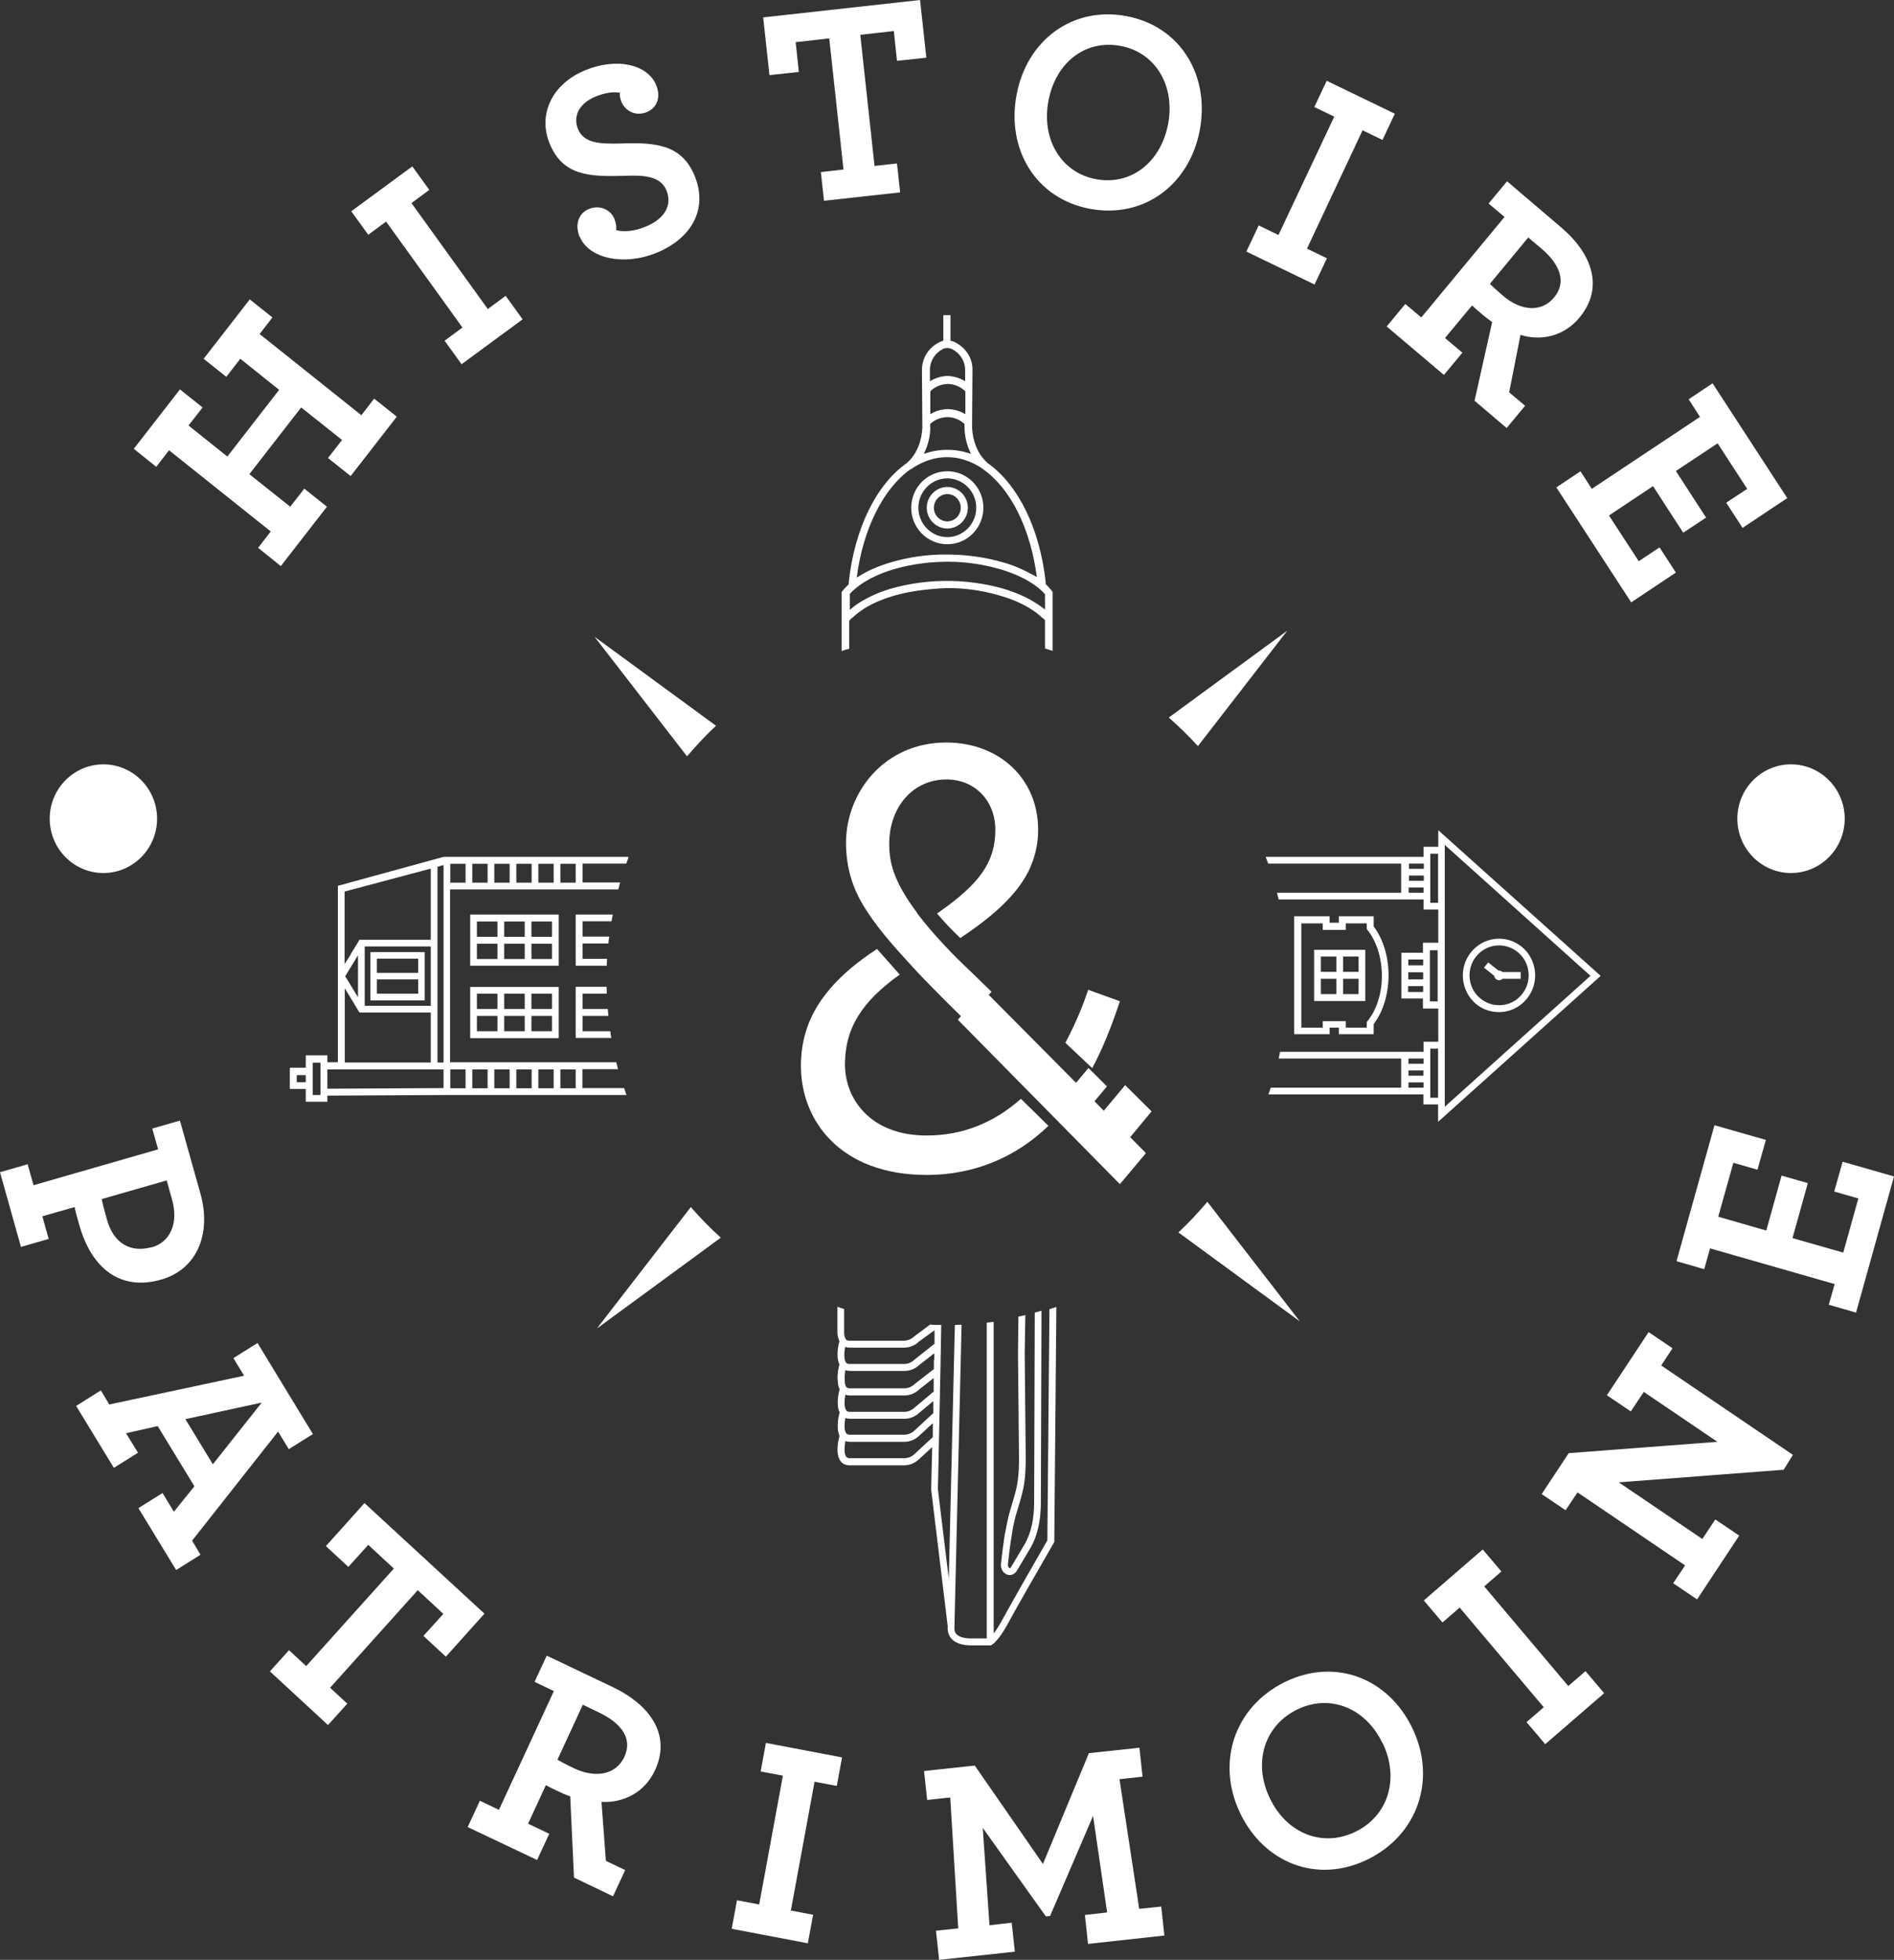 <?xml version="1.0" encoding="UTF-8"?>
<svg xmlns="http://www.w3.org/2000/svg" fill="none" viewBox="45 8 90.31 93.41">
  <rect x="45" y="8" width="90.31" height="93.41" fill="#333333" stroke="none"/>
  <path fill-rule="evenodd" clip-rule="evenodd" d="M97.18 60.5L97.78 59.78L96.9 58.9L96.31 59.61L96.29 59.59L91.93 55.2L90.67 56.6L98.4 64.44L99.64 62.96L98.89 62.2L99.91 60.97L98.65 59.72L97.63 60.94L97.18 60.48V60.5Z" fill="white"></path>
  <path fill-rule="evenodd" clip-rule="evenodd" d="M96.89 55.17C96.6 56.04 96.23 56.89 95.8 57.7L97.08 58.91C97.54 58.05 97.96 57.04 98.4 55.72L96.9 55.18L96.89 55.17ZM89.18 62.12C86.5 62.12 85.29 60.37 85.29 58.74C85.29 58.12 85.39 57.57 85.6 57.05C85.69 56.83 85.8 56.62 85.93 56.41C86.34 55.74 86.99 55.1 87.9 54.45L86.82 53.23C85.88 53.84 85.15 54.46 84.59 55.11C84.44 55.29 84.3 55.47 84.17 55.65C83.51 56.6 83.19 57.63 83.19 58.81C83.19 61.39 85.05 64 89.19 64C91.4 64 93.41 63.19 94.99 61.66L93.68 60.37C92.38 61.53 90.87 62.12 89.19 62.12H89.18ZM88.42 53.98L88.75 54.34C88.82 54.42 90.12 55.76 90.82 56.43L91.02 56.63L92.28 55.27C92.28 55.27 91.48 54.49 91.27 54.29C90.31 53.39 89.66 52.66 89.28 52.21C89.12 52.02 88.97 51.84 88.82 51.64C88.77 51.58 88.72 51.51 88.68 51.44C87.62 50.01 87.4 49.12 87.4 48.23C87.4 46.44 88.55 45.15 90.13 45.15C91.48 45.15 92.46 46.16 92.46 47.55C92.46 47.84 92.43 48.1 92.38 48.35C92.33 48.58 92.26 48.81 92.16 49.02C91.79 49.84 91.04 50.6 89.68 51.54C90.03 51.95 90.39 52.33 90.76 52.68L90.79 52.71C92.32 51.69 93.3 50.78 93.86 49.85C93.98 49.65 94.09 49.45 94.17 49.23C94.39 48.7 94.5 48.15 94.5 47.54C94.5 45.13 92.66 43.39 90.12 43.39C87.13 43.39 85.34 45.81 85.34 48.16C85.34 49.22 85.59 50.17 86.11 51.06C86.74 52.14 87.59 53.07 88.41 53.97L88.42 53.98ZM52.49 47.02C52.49 48.45 51.34 49.61 49.93 49.61C48.52 49.61 47.37 48.45 47.37 47.02C47.37 45.59 48.52 44.43 49.93 44.43C51.34 44.43 52.49 45.59 52.49 47.02ZM132.96 47.02C132.96 48.45 131.81 49.61 130.4 49.61C128.99 49.61 127.84 48.45 127.84 47.02C127.84 45.59 128.99 44.43 130.4 44.43C131.81 44.43 132.96 45.59 132.96 47.02ZM52.24 67.45C53.14 67.19 53.51 66.27 53.21 65.2L52.95 64.26L49.85 65.15C49.88 65.31 49.93 65.53 50.1 66.13C50.41 67.25 51.22 67.73 52.24 67.44V67.45ZM46.32 63.5L46.6 64.49L52.54 62.78L52.26 61.79L53.58 61.41L54.56 64.9C55.08 66.76 54.43 68.49 52.68 68.99C50.71 69.55 49.35 68.42 48.78 66.38C48.66 65.97 48.59 65.72 48.56 65.53L47.02 65.97L47.32 67.05L46 67.43L45 63.87L46.32 63.49V63.5ZM55.15 77.79L57.48 74.85L53.84 75.64L55.15 77.79ZM49.81 74.27L50.21 74.94L56.64 73.57L56.13 72.73L57.28 72.01L59.92 76.35L58.77 77.07L58.26 76.23L54.16 81.43L54.56 82.1L53.4 82.83L51.6 79.88L52.75 79.16L53.29 80.05L54.27 78.84L52.52 75.97L51.01 76.31L51.58 77.24L50.43 77.96L48.63 75.01L49.79 74.28L49.81 74.27ZM58.78 86.65L59.6 87.41L63.78 82.76L62.56 81.63L61.61 82.68L60.54 81.69L62.38 79.64L68.1 84.91L66.26 86.96L65.19 85.97L66.14 84.92L64.92 83.79L60.74 88.44L61.56 89.2L60.64 90.22L57.87 87.66L58.79 86.64L58.78 86.65ZM74.77 91.74C75.17 90.88 74.66 90.14 73.54 89.61L72.79 89.25L71.58 91.87C71.72 91.95 71.91 92.06 72.35 92.27C73.39 92.77 74.37 92.59 74.77 91.74ZM67.87 93.82L68.79 94.26L71.41 88.6L70.49 88.16L71.07 86.91L74.2 88.4C76.05 89.28 77 90.72 76.23 92.38C75.74 93.43 74.73 93.94 73.68 93.88L73.89 96.69L74.81 97.13L74.23 98.38L72.37 97.49L72.19 93.62C72.01 93.55 71.85 93.49 71.69 93.41C71.43 93.29 71.2 93.18 71.03 93.08L70.18 94.92L71.19 95.4L70.61 96.65L67.3 95.08L67.88 93.83L67.87 93.82ZM80.14 98.57L81.2 98.77L82.33 92.63L81.27 92.43L81.52 91.07L85.15 91.76L84.9 93.12L83.84 92.92L82.71 99.06L83.77 99.26L83.52 100.62L79.89 99.93L80.14 98.57ZM89.64 100.02L90.69 99.91L90.31 93.67L89.21 93.79L89.06 92.41L91.48 92.15L94.73 96.84L96.92 91.56L99.33 91.3L99.48 92.68L98.38 92.8L99.32 98.98L100.37 98.87L100.52 100.25L96.88 100.65L96.73 99.27L97.79 99.15L97.12 94.55L95.07 99.32L94.87 99.34L91.86 95.12L92.18 99.76L93.24 99.64L93.39 101.02L89.78 101.41L89.63 100.03L89.64 100.02ZM110.92 91.08C110.11 89.39 108.4 88.72 106.85 89.48C105.29 90.24 104.73 92.01 105.55 93.71C106.36 95.4 108.08 96.07 109.64 95.3C111.19 94.54 111.74 92.78 110.93 91.08M104.13 94.41C102.99 92.03 103.83 89.37 106.26 88.17C108.69 86.98 111.22 88.01 112.35 90.38C113.49 92.76 112.65 95.42 110.22 96.62C107.79 97.81 105.26 96.78 104.13 94.41ZM117.79 90.08L118.61 89.37L114.6 84.62L113.78 85.33L112.89 84.28L115.7 81.85L116.59 82.9L115.77 83.61L119.78 88.36L120.6 87.65L121.49 88.7L118.68 91.13L117.79 90.08ZM122.2 78.66L126.17 81.35L126.79 80.42L127.93 81.19L125.92 84.23L124.78 83.46L125.35 82.61L120.22 79.13L119.65 79.98L118.51 79.21L119.8 77.26L126.89 76.72L123.38 74.34L122.76 75.27L121.62 74.5L123.61 71.49L124.75 72.26L124.21 73.08L130.49 77.34L130.05 78.05L122.2 78.65V78.66ZM132.2 70.19L132.48 69.2L126.54 67.5L126.26 68.49L124.94 68.11L126.75 61.63L129.2 62.33L128.8 63.75L127.65 63.42L126.93 65.99L129.22 66.65L129.95 64.03L131.2 64.39L130.47 67.01L132.89 67.7L133.61 65.12L132.46 64.79L132.86 63.37L135.31 64.07L133.5 70.56L132.18 70.18L132.2 70.19ZM57.3 34.12L57.91 33.33L53.06 29.46L52.45 30.25L51.38 29.39L53.58 26.56L54.66 27.42L53.99 28.28L55.84 29.76L58.31 26.58L56.46 25.1L55.79 25.96L54.71 25.1L56.91 22.27L57.99 23.13L57.38 23.92L62.23 27.79L62.84 27L63.92 27.86L61.72 30.69L60.64 29.83L61.31 28.97L59.36 27.42L56.89 30.6L58.84 32.15L59.51 31.29L60.59 32.15L58.39 34.98L57.32 34.12H57.3ZM66.2 24.24L67.05 23.61L63.41 18.56L62.56 19.19L61.75 18.07L64.66 15.93L65.47 17.05L64.62 17.68L68.26 22.73L69.11 22.1L69.92 23.22L67.01 25.36L66.2 24.24ZM72.64 19.3C72.4 18.7 72.58 18.17 73.08 17.96C73.62 17.74 74.13 18.02 74.29 18.42C74.37 18.62 74.4 18.79 74.38 18.97C74.76 19.07 75.27 19.02 75.79 18.8C76.67 18.44 77.07 17.8 76.78 17.08C76.5 16.39 75.7 16.34 74.78 16.38C73.07 16.43 71.82 16.37 71.2 14.82C70.66 13.49 71.28 12.02 72.9 11.35C74.4 10.73 75.88 11.06 76.29 12.06C76.53 12.66 76.31 13.14 75.85 13.34C75.29 13.57 74.8 13.27 74.63 12.85C74.55 12.65 74.55 12.54 74.56 12.42C74.28 12.37 73.9 12.4 73.4 12.6C72.61 12.93 72.31 13.54 72.56 14.15C72.84 14.84 73.63 14.86 74.56 14.84C76.21 14.78 77.51 14.86 78.13 16.4C78.77 17.99 77.95 19.38 76.3 20.05C74.71 20.7 73.06 20.3 72.65 19.29M84.15 16.2L85.22 16.08L84.54 9.83L82.94 10.01L83.09 11.43L81.69 11.58L81.39 8.83L88.87 8L89.17 10.75L87.77 10.9L87.62 9.48L86.02 9.66L86.7 15.91L87.77 15.79L87.92 17.17L84.29 17.57L84.14 16.19L84.15 16.2ZM100.7 13.91C101.04 12.06 100.08 10.5 98.44 10.19C96.78 9.87 95.33 10.96 94.99 12.82C94.65 14.66 95.61 16.23 97.26 16.54C98.9 16.85 100.35 15.76 100.7 13.9M93.47 12.53C93.95 9.93 96.13 8.28 98.72 8.77C101.3 9.26 102.69 11.6 102.21 14.19C101.73 16.79 99.55 18.44 96.96 17.95C94.38 17.46 92.99 15.12 93.47 12.53ZM105.01 18.74L105.96 19.2L108.62 13.56L107.67 13.1L108.26 11.85L111.51 13.42L110.92 14.67L109.97 14.21L107.32 19.85L108.27 20.31L107.68 21.56L104.43 19.99L105.02 18.74H105.01ZM119.1 22.18C119.7 21.46 119.41 20.62 118.49 19.84L117.87 19.32L116.04 21.53C116.15 21.64 116.31 21.79 116.67 22.1C117.53 22.83 118.5 22.9 119.1 22.18ZM112.01 22.49L112.77 23.13L116.74 18.34L115.98 17.7L116.86 16.64L119.43 18.83C120.95 20.12 121.48 21.73 120.31 23.14C119.57 24.03 118.48 24.27 117.5 23.96L116.96 26.7L117.72 27.34L116.84 28.4L115.31 27.1L116.15 23.35C116 23.24 115.86 23.14 115.73 23.03C115.52 22.85 115.33 22.69 115.19 22.56L113.9 24.11L114.73 24.81L113.85 25.87L111.12 23.56L112 22.5L112.01 22.49ZM120.36 30.46L120.9 31.3L126.06 27.87L125.52 27.03L126.66 26.27L130.22 31.74L128.09 33.16L127.31 31.96L128.31 31.3L126.9 29.13L124.91 30.45L126.35 32.67L125.26 33.39L123.82 31.17L121.72 32.57L123.14 34.75L124.13 34.09L124.91 35.29L122.78 36.71L119.21 31.23L120.35 30.47L120.36 30.46ZM67.74 56.09H68.72V55.36H67.74V56.09ZM67.74 57.15H68.72V56.42H67.74V57.15ZM69.04 56.09H70.02V55.36H69.04V56.09ZM69.04 57.15H70.02V56.42H69.04V57.15ZM70.34 56.09H71.32V55.36H70.34V56.09ZM70.34 57.15H71.32V56.42H70.34V57.15ZM67.42 57.48H71.64V55.04H67.42V57.48ZM89.54 72.06L88.61 72.8C88.46 72.94 88.29 73.01 88.11 73.01H85.51C85.4 73.01 85.36 72.97 85.34 72.94C85.23 72.79 85.25 72.45 85.3 72.19C85.37 72.22 85.44 72.23 85.51 72.23H88.11C88.37 72.23 88.63 72.13 88.82 71.94L89.56 71.4V72.07H89.55L89.54 72.06ZM89.53 72.82V73.25L88.62 73.96C88.47 74.1 88.3 74.17 88.12 74.17H85.52C85.41 74.17 85.37 74.13 85.35 74.1C85.31 74.04 85.28 73.95 85.28 73.84C85.28 73.84 85.28 73.79 85.28 73.76C85.27 73.62 85.28 73.45 85.31 73.3C85.38 73.33 85.45 73.34 85.53 73.34H88.13C88.39 73.34 88.64 73.24 88.84 73.05L89.55 72.5V72.83L89.53 72.82ZM89.5 74.34L88.62 75.08C88.47 75.22 88.3 75.29 88.12 75.29H85.52C85.41 75.29 85.37 75.25 85.35 75.22C85.24 75.07 85.26 74.73 85.31 74.47C85.38 74.5 85.45 74.51 85.52 74.51H88.12C88.38 74.51 88.64 74.41 88.83 74.22L89.52 73.68V74.35H89.51L89.5 74.34ZM89.48 75.37L88.62 76.17C88.47 76.31 88.3 76.38 88.12 76.38H85.52C85.41 76.38 85.37 76.34 85.35 76.31C85.24 76.17 85.26 75.85 85.31 75.58C85.38 75.61 85.45 75.62 85.53 75.62H88.13C88.39 75.62 88.64 75.52 88.84 75.33L89.5 74.78V75.38H89.49L89.48 75.37ZM89.46 76.51L88.62 77.29C88.47 77.43 88.3 77.5 88.12 77.5H85.52C85.41 77.5 85.37 77.46 85.35 77.43C85.24 77.29 85.26 76.95 85.31 76.68C85.38 76.71 85.45 76.72 85.52 76.72H88.12C88.38 76.72 88.63 76.62 88.84 76.42L89.48 75.83V76.51H89.47H89.46ZM94.95 81.4C94.85 81.57 93.17 84.5 92.77 85.24C92.64 85.48 92.51 85.69 92.38 85.85V71C92.26 71.01 92.16 71.03 92.05 71.04V86.09H91.3C90.96 86.09 90.71 86.01 90.59 85.87C90.48 85.73 90.51 85.56 90.51 85.56V85.53V85.52L90.85 71.14C90.74 71.14 90.63 71.14 90.53 71.15L90.24 83.25L89.72 78.97L89.74 78.14L89.85 72.89V72.86L89.88 71.15C89.7 71.15 89.53 71.15 89.35 71.13L88.6 71.69C88.45 71.83 88.28 71.9 88.1 71.9H85.5C85.39 71.9 85.35 71.86 85.33 71.83C85.28 71.76 85.25 71.65 85.25 71.49V70.39C85.14 70.36 85.03 70.32 84.93 70.28V71.48C84.93 71.64 84.96 71.8 85.03 71.93L85.01 71.99C84.99 72.06 84.84 72.66 85.03 73.04L85.01 73.09C85.01 73.09 84.9 73.49 84.95 73.85C84.95 73.98 84.98 74.11 85.04 74.22L85.02 74.28C85 74.35 84.85 74.95 85.04 75.33L85.02 75.37C85.02 75.37 84.85 76.02 85.02 76.41V76.49C84.99 76.57 84.81 77.28 85.08 77.64C85.18 77.77 85.33 77.84 85.51 77.84H88.11C88.37 77.84 88.62 77.74 88.83 77.54L89.45 76.97L89.42 78.14L89.4 78.99L90.19 85.52C90.17 85.72 90.22 85.91 90.34 86.07C90.52 86.3 90.85 86.42 91.3 86.42H92.26V86.39V86.41L92.3 86.39C92.33 86.37 92.63 86.18 93.05 85.4C93.38 84.78 94.67 82.53 95.21 81.6L95.27 81.5L95.37 70.29C95.26 70.33 95.15 70.36 95.04 70.4L94.94 81.41L94.95 81.4ZM70.34 53.71H71.32V52.98H70.34V53.71ZM70.34 52.65H71.32V51.92H70.34V52.65ZM69.04 53.71H70.02V52.98H69.04V53.71ZM69.04 52.65H70.02V51.92H69.04V52.65ZM67.74 53.71H68.72V52.98H67.74V53.71ZM67.74 52.65H68.72V51.92H67.74V52.65ZM71.64 51.59H67.42V54.03H71.64V51.59ZM77.94 65.53L73.46 71.32L79.37 66.99C78.86 66.53 78.39 66.05 77.94 65.53ZM74.21 51.59H72.45V54.03H73.93C73.93 53.92 73.94 53.81 73.95 53.7H72.78V52.97H74.01C74.02 52.86 74.03 52.75 74.05 52.64H72.78V51.91H74.16C74.18 51.8 74.2 51.69 74.22 51.58L74.21 51.59ZM62.97 54.37H64.94V53.69H62.97V54.37ZM62.97 55.36H64.94V54.68H62.97V55.36ZM62.66 55.68H65.25V53.38H62.66V55.68ZM73.93 55.36C73.93 55.25 73.93 55.14 73.92 55.03H72.45V57.47H74.15C74.13 57.36 74.11 57.25 74.1 57.15H72.78V56.42H74.01C74 56.31 73.99 56.2 73.98 56.09H72.78V55.36H73.94H73.93ZM71.72 59.87H72.45V58.97H71.72V59.87ZM70.67 59.87H71.4V58.97H70.67V59.87ZM69.62 59.87H70.35V58.97H69.62V59.87ZM68.57 59.87H69.3V58.97H68.57V59.87ZM67.52 59.87H68.25V58.97H67.52V59.87ZM66.47 59.87H67.2V58.97H66.47V59.87ZM66.15 58.64H65.86V49.31L66.15 49.23V58.64ZM66.15 59.86L60.61 59.89V58.97H66.15V59.86ZM61.44 55.1L61.61 55.38L62.14 56.26H65.54V58.64H61.44V55.1ZM62.07 53.52V55.53L61.46 54.53L62.07 53.53V53.52ZM62.39 55.94H65.54V53.11H62.39V55.94ZM61.44 50.49L65.54 49.4V52.79H62.14L62.07 52.91L61.72 53.48V53.5L61.43 53.95V50.5L61.44 50.49ZM59.91 60.19H60.28V58.65H59.91V60.19ZM59.15 59.58H59.58V59.24H59.15V59.58ZM66.47 50.07H67.2V49.17H66.47V50.07ZM67.52 50.07H68.25V49.17H67.52V50.07ZM68.57 50.07H69.3V49.17H68.57V50.07ZM69.62 50.07H70.35V49.17H69.62V50.07ZM70.67 50.07H71.4V49.17H70.67V50.07ZM71.72 50.07H72.45V49.17H71.72V50.07ZM74.74 59.86H72.77V58.96H74.47C74.44 58.85 74.41 58.74 74.39 58.63H66.46V50.39H74.48C74.51 50.28 74.54 50.17 74.57 50.06H72.78V49.16H74.86C74.89 49.07 74.93 48.98 74.96 48.89V48.84H66.15L61.11 50.22V58.63H60.61V58.3H59.58V58.89H58.82V59.9H59.58V60.51H60.61V60.22L66.29 60.19H74.87C74.83 60.08 74.8 59.97 74.76 59.86H74.74ZM102.12 43.56L106.38 38.06L100.73 42.2C101.22 42.63 101.68 43.08 102.12 43.56ZM120.77 54.57L113.89 60.75V54.52V48.27L120.77 54.45L120.84 54.51L120.77 54.57ZM113.57 60.32H113.2V57.98H113.57V60.32ZM112.88 58.7H112.16V58.45H112.88V58.7ZM112.88 59.27H112.16V59.02H112.87V59.27H112.88ZM112.88 59.84H112.16V59.59H112.88V59.84ZM113.55 55.73H113.18V54.51V53.29H113.55V54.51V55.73ZM112.86 54.68H112.15V54.34H112.86V54.68ZM112.86 55.28H112.14V55H112.86V55.28ZM112.86 53.73V54.01H112.15V53.73H112.87H112.86ZM113.2 51.03V48.69H113.57V51.03H113.2ZM112.17 50.55V50.3H112.88V50.55H112.16H112.17ZM112.17 49.73H112.89V49.98H112.18V49.73H112.17ZM112.17 49.16H112.89V49.41H112.18V49.17L112.17 49.16ZM113.58 47.53V48.36H112.88V48.84H112.13H105.35C105.39 48.95 105.43 49.05 105.47 49.16H111.81V50.55H105.89C105.92 50.66 105.94 50.77 105.97 50.87H112.08H112.88V51.35H113.58V52.93H112.85V53.41H111.82V54.5V55.59H112.85V56.07H113.58V57.65H112.88V58.13H106.04C106.02 58.23 105.99 58.34 105.97 58.45H111.81V59.84H105.59C105.56 59.95 105.52 60.05 105.48 60.16H112.07H112.12H112.87V60.64H113.57V61.47L121.27 54.56L121.32 54.51L113.57 47.56L113.58 47.53ZM107.05 52.01H108.07V52.32H109.17V52.01H110.17V52.28L110.21 52.33C110.63 52.86 110.88 53.63 110.89 54.45V54.53C110.89 55.35 110.64 56.13 110.21 56.66L110.17 56.71V56.98H109.17V56.67H108.07V56.98H107.05V54.52V52.04V52.01ZM108.4 57.29V56.98H108.84V57.29H110.5V56.81C110.95 56.22 111.21 55.37 111.21 54.48C111.21 53.6 110.95 52.75 110.5 52.16V51.67H108.84V51.98H108.4V51.67H106.71V54.48V57.29H108.4ZM107.98 54.32H108.72V53.59H107.98V54.32ZM107.98 55.38H108.72V54.65H107.98V55.38ZM109.04 54.32H109.78V53.59H109.04V54.32ZM109.04 55.38H109.78V54.65H109.04V55.38ZM110.1 55.71V53.27H107.66V55.71H110.1ZM101.19 66.74L106.98 70.98L102.57 65.28C102.14 65.79 101.68 66.28 101.19 66.74ZM117.47 55.5C117.21 55.77 116.85 55.91 116.48 55.91C116.1 55.91 115.75 55.76 115.48 55.49C115.21 55.22 115.07 54.86 115.07 54.48C115.07 53.71 115.69 53.07 116.45 53.06H116.48C116.86 53.06 117.21 53.21 117.48 53.48C117.75 53.75 117.89 54.11 117.89 54.49C117.89 54.87 117.74 55.23 117.47 55.5ZM116.48 52.74H116.44C115.51 52.76 114.75 53.54 114.75 54.49C114.75 54.95 114.93 55.4 115.25 55.73C115.57 56.06 116.01 56.24 116.47 56.24H116.51C117.44 56.22 118.2 55.44 118.2 54.49C118.2 54.03 118.02 53.58 117.7 53.25C117.37 52.92 116.94 52.74 116.48 52.74ZM116.45 54.26L115.96 53.87L115.76 54.12L116.25 54.51C116.26 54.63 116.36 54.71 116.48 54.72C116.54 54.72 116.6 54.69 116.64 54.65H117.51V54.33H116.64C116.59 54.28 116.52 54.25 116.45 54.26ZM92.92 81.06C92.85 81.54 92.78 82.03 92.73 82.52C92.7 82.76 92.83 82.98 93.03 83.05C93.07 83.06 93.11 83.07 93.15 83.07C93.28 83.07 93.41 82.99 93.49 82.86L94.12 81.8C94.49 81.18 94.63 80.41 94.63 79.63L94.66 70.47C94.55 70.5 94.44 70.53 94.34 70.56L94.31 79.62C94.31 80.34 94.18 81.06 93.84 81.63L93.21 82.69C93.18 82.75 93.15 82.74 93.14 82.74C93.1 82.72 93.05 82.65 93.06 82.56C93.11 82.08 93.17 81.59 93.25 81.12C93.31 80.72 93.39 80.35 93.5 80.01C93.8 79.03 93.89 78.7 93.91 77.65L93.86 72.51L93.89 70.68C93.78 70.71 93.67 70.73 93.56 70.75L93.54 72.5L93.59 77.64C93.57 78.66 93.48 78.96 93.19 79.91C93.08 80.26 93 80.65 92.93 81.06H92.92ZM79.14 42.59L73.35 38.35L77.76 44.05C78.19 43.54 78.65 43.05 79.14 42.59ZM85.51 36.32C85.51 36.32 85.61 36.21 85.64 36.18C85.76 36.07 85.89 35.96 86.02 35.87C86.41 35.6 86.86 35.38 87.4 35.2C88.16 34.95 88.99 34.81 89.86 34.78C90.84 34.74 91.82 34.87 92.76 35.15C93.41 35.35 93.94 35.6 94.38 35.92C94.57 36.06 94.72 36.19 94.83 36.33V37.05C94.83 37.05 94.73 36.97 94.68 36.94L94.65 36.92C94.56 36.85 94.47 36.79 94.37 36.73C94.14 36.58 93.88 36.45 93.6 36.33C92.88 36.02 92.06 35.83 91.08 35.73C90.12 35.64 89.15 35.69 88.21 35.88C87.5 36.02 86.9 36.22 86.37 36.5C86.03 36.67 85.75 36.86 85.52 37.07V36.33L85.51 36.32ZM88.45 30.36L88.5 30.32C88.83 30.1 89.19 29.94 89.58 29.85C89.77 29.81 89.97 29.79 90.16 29.79C90.36 29.79 90.56 29.81 90.74 29.85C91.13 29.94 91.49 30.1 91.82 30.32L91.87 30.36C93.19 31.28 94.14 33.2 94.44 35.51C94.37 35.46 94.3 35.42 94.22 35.38C94.2 35.38 94.19 35.36 94.17 35.36C94.05 35.29 93.93 35.23 93.8 35.17C93.49 35.02 93.18 34.9 92.85 34.81C91.97 34.55 91 34.42 90.04 34.43C89.16 34.43 88.29 34.56 87.45 34.81C86.85 34.99 86.35 35.21 85.92 35.49H85.9C85.9 35.49 85.87 35.52 85.85 35.53C86.15 33.21 87.11 31.29 88.42 30.36H88.45ZM89.35 28.34V28.21C89.57 28 89.86 27.89 90.17 27.88C90.47 27.88 90.77 28 90.99 28.21V28.34C90.99 28.79 91.1 29.23 91.3 29.63C90.94 29.51 90.57 29.44 90.2 29.44H90.17H90.15C89.77 29.44 89.4 29.51 89.05 29.63C89.25 29.23 89.36 28.79 89.36 28.34H89.35ZM90.18 27.5H90.16C89.88 27.51 89.6 27.59 89.36 27.74V26.65C89.57 26.43 89.87 26.31 90.19 26.3C90.5 26.3 90.8 26.43 91.03 26.65V27.74C90.78 27.59 90.5 27.51 90.22 27.5H90.2H90.18ZM89.94 24.64C90.08 24.57 90.26 24.57 90.4 24.64C90.78 24.84 91.02 25.21 91.02 25.63V26.17C90.77 26.02 90.49 25.93 90.2 25.92H90.18H90.16C89.87 25.93 89.59 26.02 89.34 26.17V25.63C89.34 25.21 89.58 24.83 89.95 24.64H89.94ZM85.51 37.57C85.51 37.57 85.6 37.46 85.64 37.44L85.67 37.42C85.77 37.32 85.88 37.23 86.01 37.14C86.38 36.87 86.82 36.66 87.35 36.48C88.03 36.25 88.77 36.12 89.75 36.05C90.69 35.98 91.7 36.1 92.69 36.39C93.37 36.59 93.93 36.85 94.38 37.18C94.5 37.27 94.6 37.35 94.68 37.43L94.71 37.45C94.71 37.45 94.83 37.55 94.83 37.57V38.91C94.95 38.95 95.07 38.98 95.19 39.02V36.22L95.16 36.17C95.16 36.17 95.06 36.03 94.86 35.84V35.75C94.59 33.22 93.55 31.09 92.09 30.07L92.07 30.05C91.4 29.45 91.35 28.52 91.35 28.34L91.37 25.61C91.37 25.01 90.99 24.49 90.42 24.26C90.39 24.26 90.36 24.25 90.32 24.24V23.02H89.98V24.24C89.98 24.24 89.91 24.25 89.91 24.26C89.34 24.48 88.97 25.01 88.96 25.61L88.98 28.34C88.98 28.52 88.93 29.46 88.26 30.05L88.24 30.07C86.77 31.1 85.74 33.22 85.47 35.76V35.85C85.26 36.04 85.17 36.17 85.16 36.18C85.16 36.18 85.15 36.197 85.13 36.23V39.03C85.25 38.99 85.37 38.95 85.49 38.92V37.58L85.51 37.57ZM90.17 30.8C90.93 30.8 91.55 31.43 91.55 32.2C91.55 32.97 90.93 33.6 90.17 33.6C89.41 33.6 88.79 32.97 88.79 32.2C88.79 31.43 89.41 30.8 90.17 30.8ZM90.17 33.94C91.12 33.94 91.89 33.16 91.89 32.2C91.89 31.24 91.12 30.46 90.17 30.46C89.22 30.46 88.45 31.24 88.45 32.2C88.45 33.16 89.22 33.94 90.17 33.94ZM90.17 31.55C90.52 31.55 90.81 31.84 90.81 32.2C90.81 32.56 90.52 32.85 90.17 32.85C89.82 32.85 89.53 32.56 89.53 32.2C89.53 31.84 89.82 31.55 90.17 31.55ZM90.17 33.19C90.71 33.19 91.15 32.74 91.15 32.2C91.15 31.66 90.71 31.21 90.17 31.21C89.63 31.21 89.19 31.66 89.19 32.2C89.19 32.74 89.63 33.19 90.17 33.19Z" fill="white"></path>
</svg>
